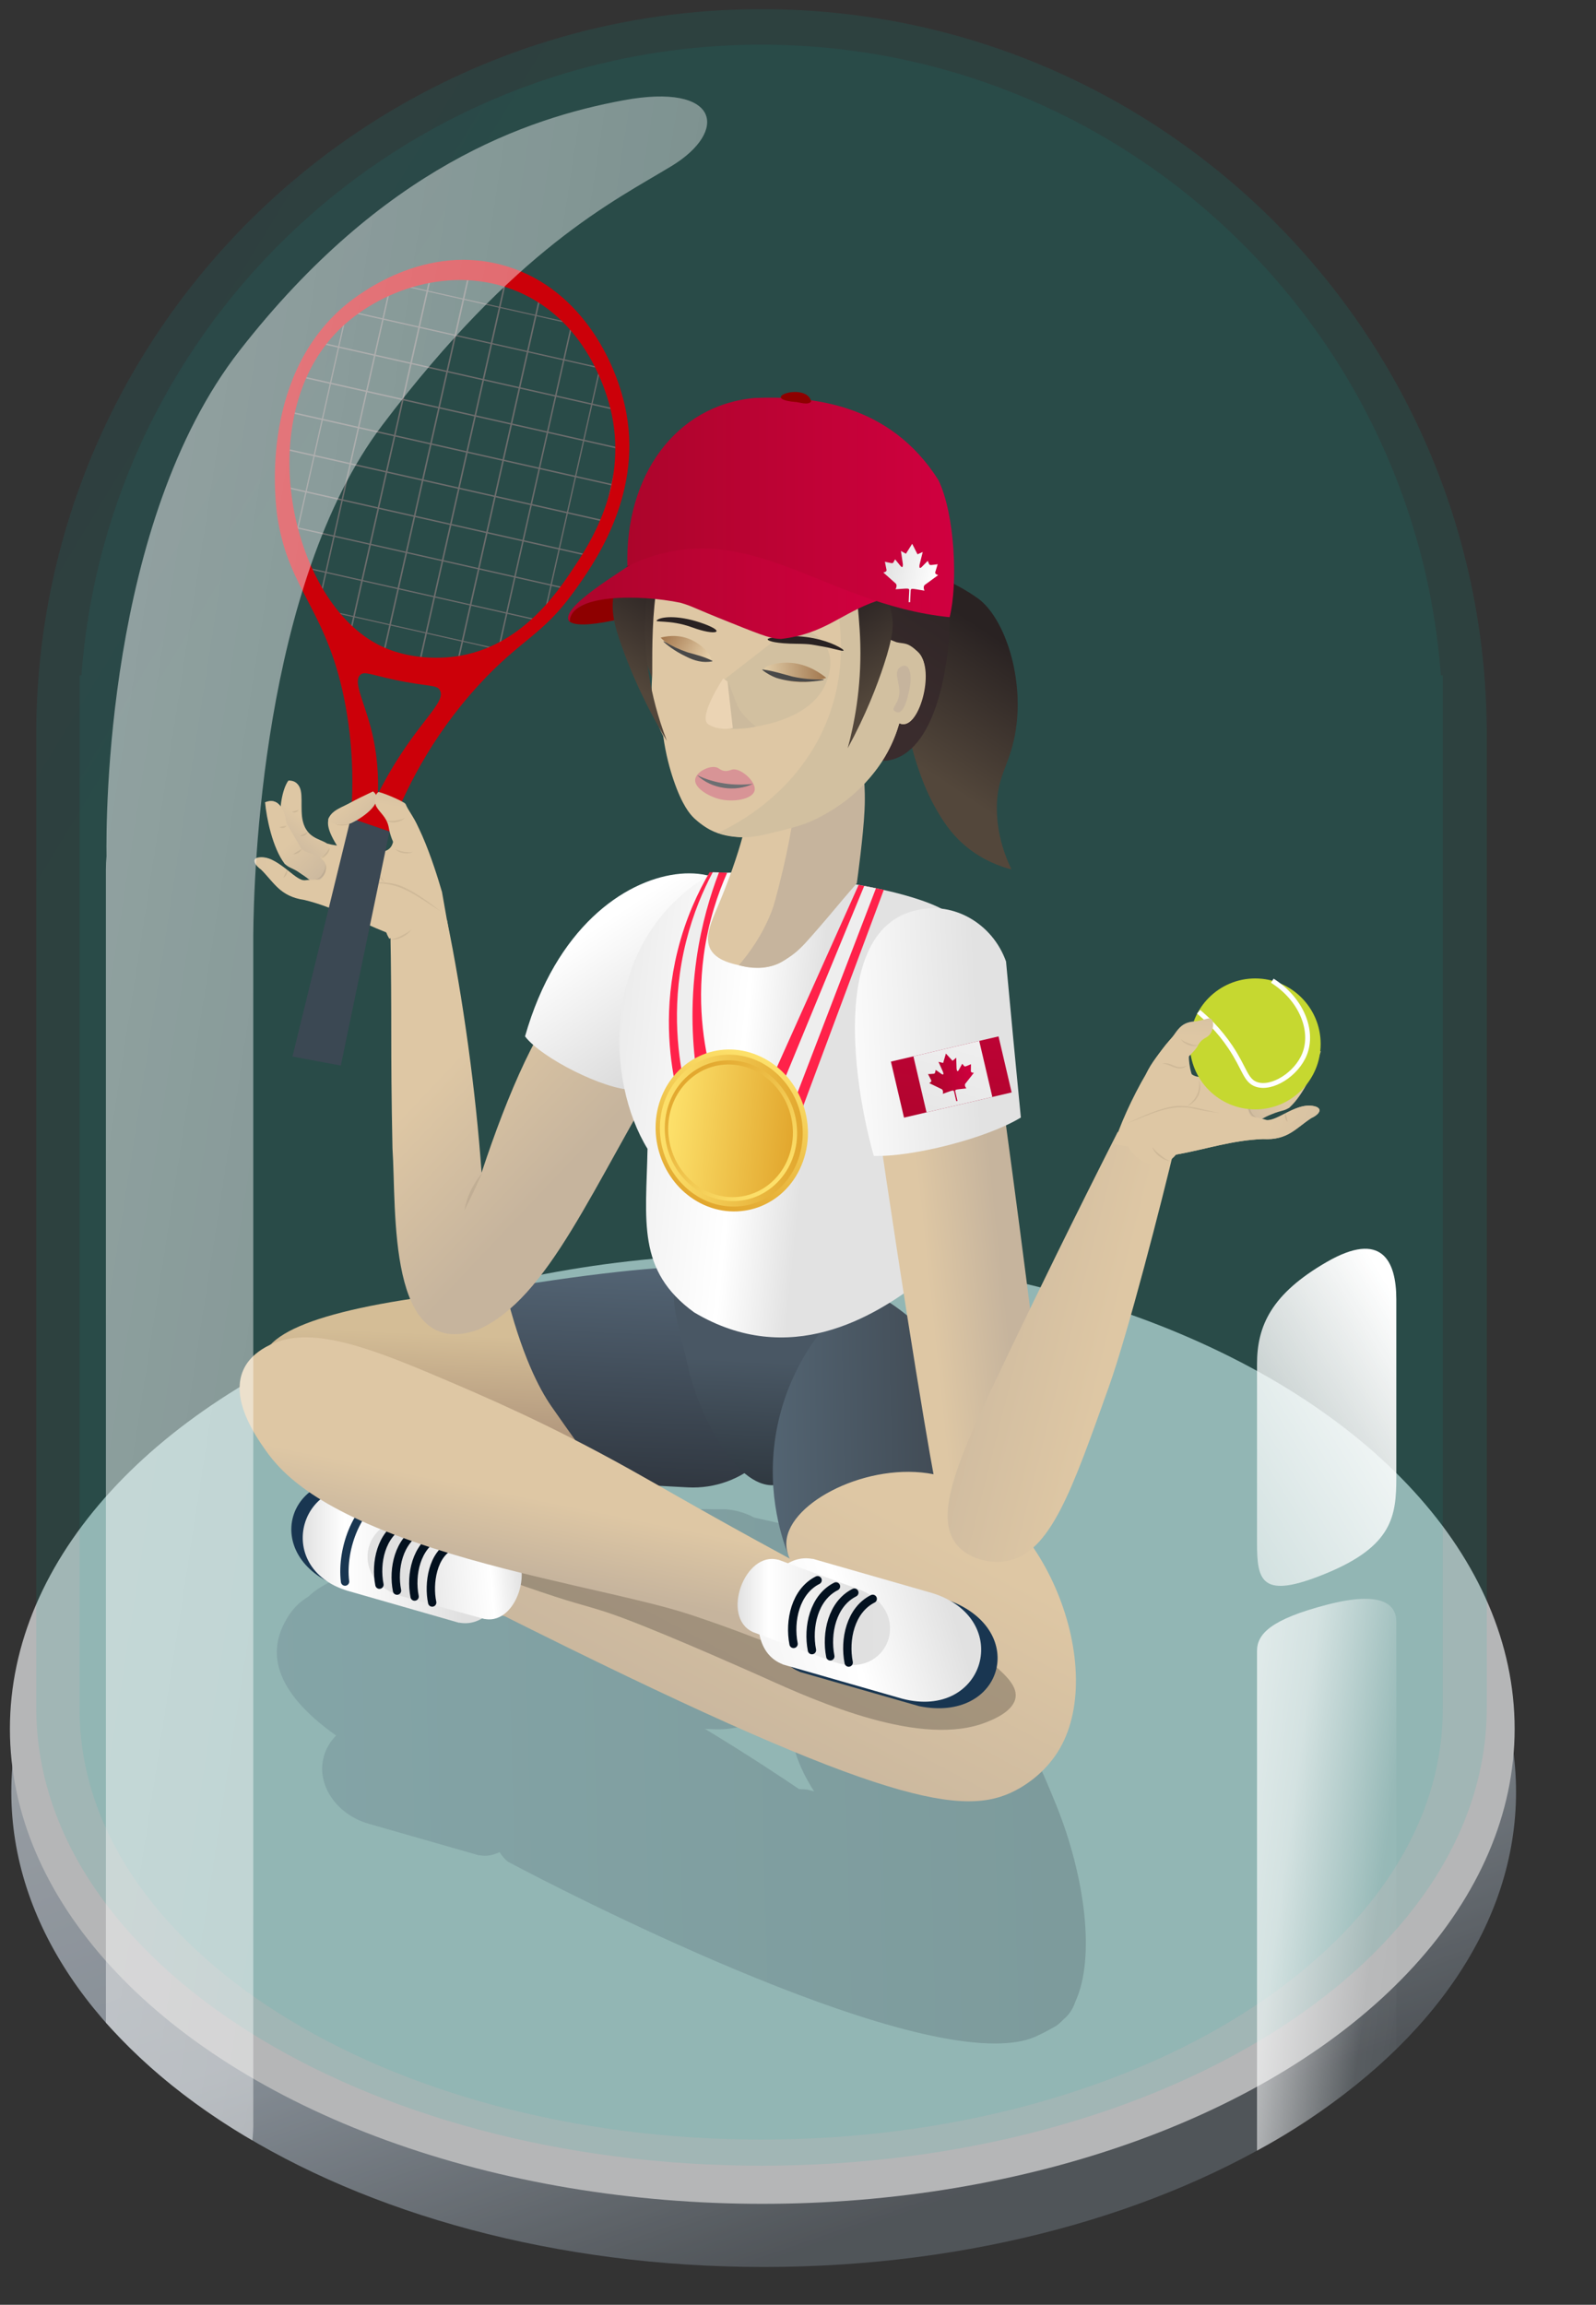 <?xml version="1.0" encoding="UTF-8"?>
<svg xmlns="http://www.w3.org/2000/svg" xmlns:xlink="http://www.w3.org/1999/xlink" id="Layer_1" data-name="Layer 1" width="575" height="830" version="1.1" viewBox="0 0 575 830">
  <rect x="0" y="0" width="575" height="830" fill="#333333" stroke="none"/>
  <defs>
    <style>
      .cls-1 {
        fill: #c6d830;
      }

      .cls-1, .cls-2, .cls-3, .cls-4, .cls-5, .cls-6, .cls-7, .cls-8, .cls-9, .cls-10, .cls-11, .cls-12, .cls-13, .cls-14, .cls-15, .cls-16, .cls-17, .cls-18, .cls-19, .cls-20, .cls-21, .cls-22, .cls-23, .cls-24, .cls-25, .cls-26, .cls-27, .cls-28, .cls-29, .cls-30, .cls-31, .cls-32, .cls-33, .cls-34, .cls-35, .cls-36, .cls-37, .cls-38, .cls-39, .cls-40, .cls-41, .cls-42, .cls-43, .cls-44, .cls-45, .cls-46, .cls-47, .cls-48, .cls-49, .cls-50, .cls-51, .cls-52, .cls-53, .cls-54, .cls-55, .cls-56, .cls-57, .cls-58, .cls-59, .cls-60, .cls-61, .cls-62, .cls-63, .cls-64, .cls-65, .cls-66, .cls-67, .cls-68, .cls-69, .cls-70, .cls-71, .cls-72, .cls-73, .cls-74, .cls-75, .cls-76, .cls-77, .cls-78, .cls-79, .cls-80, .cls-81 {
        stroke-width: 0px;
      }

      .cls-82 {
        stroke-width: .451px;
      }

      .cls-82, .cls-83, .cls-84, .cls-85, .cls-86, .cls-87, .cls-88, .cls-89, .cls-90, .cls-91, .cls-92, .cls-93, .cls-94, .cls-95, .cls-96, .cls-97, .cls-98, .cls-99, .cls-100 {
        fill: none;
      }

      .cls-82, .cls-83, .cls-84, .cls-85, .cls-86, .cls-87, .cls-89, .cls-90, .cls-91, .cls-92, .cls-93, .cls-94, .cls-95, .cls-96, .cls-97, .cls-98, .cls-99, .cls-100 {
        stroke-miterlimit: 10;
      }

      .cls-82, .cls-83, .cls-84, .cls-85, .cls-86, .cls-87, .cls-89, .cls-91, .cls-92, .cls-93, .cls-94, .cls-95, .cls-97, .cls-99, .cls-100 {
        stroke: #6d6d6d;
      }

      .cls-83 {
        stroke-width: .507px;
      }

      .cls-84 {
        stroke-width: .497px;
      }

      .cls-85 {
        stroke-width: .495px;
      }

      .cls-2 {
        fill: #d89496;
      }

      .cls-86 {
        stroke-width: .489px;
      }

      .cls-3 {
        fill: #193651;
      }

      .cls-4 {
        fill: #eee;
      }

      .cls-87 {
        stroke-width: .448px;
      }

      .cls-88 {
        stroke: #03111f;
        stroke-linejoin: round;
        stroke-width: 3.001px;
      }

      .cls-88, .cls-90 {
        stroke-linecap: round;
      }

      .cls-101 {
        opacity: .08;
      }

      .cls-5 {
        opacity: .28;
      }

      .cls-5, .cls-55, .cls-79 {
        fill: #927171;
      }

      .cls-6 {
        fill: #ccba9d;
      }

      .cls-89 {
        stroke-width: .471px;
      }

      .cls-90 {
        stroke: #193651;
        stroke-width: 3px;
      }

      .cls-7 {
        fill: url(#linear-gradient);
      }

      .cls-8 {
        fill: #1a1512;
      }

      .cls-9 {
        fill: url(#linear-gradient-38);
      }

      .cls-10 {
        fill: url(#linear-gradient-33);
      }

      .cls-11 {
        fill: url(#linear-gradient-29);
      }

      .cls-12 {
        fill: url(#linear-gradient-32);
      }

      .cls-13 {
        fill: url(#linear-gradient-30);
      }

      .cls-14 {
        fill: url(#linear-gradient-31);
      }

      .cls-15 {
        fill: url(#linear-gradient-36);
      }

      .cls-16 {
        fill: url(#linear-gradient-39);
      }

      .cls-17 {
        fill: url(#linear-gradient-34);
      }

      .cls-18 {
        fill: url(#linear-gradient-37);
      }

      .cls-19 {
        fill: url(#linear-gradient-35);
      }

      .cls-20 {
        fill: url(#linear-gradient-28);
      }

      .cls-21 {
        fill: url(#linear-gradient-25);
      }

      .cls-22 {
        fill: url(#linear-gradient-11);
      }

      .cls-23 {
        fill: url(#linear-gradient-12);
      }

      .cls-24 {
        fill: url(#linear-gradient-13);
      }

      .cls-25 {
        fill: url(#linear-gradient-10);
      }

      .cls-26 {
        fill: url(#linear-gradient-17);
      }

      .cls-27 {
        fill: url(#linear-gradient-16);
      }

      .cls-28 {
        fill: url(#linear-gradient-19);
      }

      .cls-29 {
        fill: url(#linear-gradient-15);
      }

      .cls-30 {
        fill: url(#linear-gradient-23);
      }

      .cls-31 {
        fill: url(#linear-gradient-18);
      }

      .cls-32 {
        fill: url(#linear-gradient-14);
      }

      .cls-33 {
        fill: url(#linear-gradient-22);
      }

      .cls-34 {
        fill: url(#linear-gradient-27);
      }

      .cls-35 {
        fill: url(#linear-gradient-24);
      }

      .cls-36 {
        fill: url(#linear-gradient-26);
      }

      .cls-37 {
        fill: url(#linear-gradient-45);
      }

      .cls-38 {
        fill: url(#linear-gradient-46);
      }

      .cls-39 {
        fill: url(#linear-gradient-44);
      }

      .cls-40 {
        fill: url(#linear-gradient-48);
      }

      .cls-41 {
        fill: url(#linear-gradient-49);
      }

      .cls-42 {
        fill: url(#linear-gradient-47);
      }

      .cls-43 {
        fill: url(#linear-gradient-42);
      }

      .cls-44 {
        fill: url(#linear-gradient-43);
      }

      .cls-45 {
        fill: url(#linear-gradient-40);
      }

      .cls-46 {
        fill: url(#linear-gradient-41);
      }

      .cls-47 {
        fill: url(#linear-gradient-51);
      }

      .cls-48 {
        fill: url(#linear-gradient-52);
      }

      .cls-49 {
        fill: url(#linear-gradient-50);
      }

      .cls-91 {
        stroke-width: .513px;
      }

      .cls-50 {
        fill: #c6b49d;
      }

      .cls-51 {
        fill: #ebd4b4;
      }

      .cls-52 {
        fill: #f9c234;
      }

      .cls-53 {
        fill: url(#linear-gradient-3);
        opacity: .09;
      }

      .cls-53, .cls-57, .cls-60, .cls-80 {
        isolation: isolate;
      }

      .cls-54 {
        fill: #8e0000;
      }

      .cls-55 {
        opacity: .1;
      }

      .cls-56 {
        fill: #d2c0a0;
      }

      .cls-57 {
        fill: url(#linear-gradient-53);
        opacity: .49;
      }

      .cls-58 {
        fill: #cdc4b6;
      }

      .cls-59 {
        fill: #3a4853;
        fill-opacity: 0;
      }

      .cls-60 {
        fill: url(#linear-gradient-2);
        opacity: .11;
      }

      .cls-92 {
        stroke-width: .304px;
      }

      .cls-93 {
        stroke-width: .548px;
      }

      .cls-61 {
        fill: #6d6f72;
      }

      .cls-94 {
        stroke-width: .541px;
      }

      .cls-62 {
        fill: #e5e6e8;
      }

      .cls-102 {
        opacity: .73;
      }

      .cls-95 {
        stroke-width: .375px;
      }

      .cls-63 {
        fill: #292222;
      }

      .cls-64 {
        fill: #3b4853;
      }

      .cls-96 {
        stroke: #7c7c7c;
        stroke-width: 9px;
      }

      .cls-65 {
        opacity: .23;
      }

      .cls-65, .cls-76 {
        fill: #000;
      }

      .cls-66 {
        fill: url(#linear-gradient-8);
      }

      .cls-67 {
        fill: url(#linear-gradient-9);
      }

      .cls-68 {
        fill: url(#linear-gradient-7);
      }

      .cls-69 {
        fill: url(#linear-gradient-5);
      }

      .cls-70 {
        fill: url(#linear-gradient-6);
      }

      .cls-71 {
        fill: #cc0009;
      }

      .cls-72 {
        fill: #ff224a;
      }

      .cls-97 {
        stroke-width: .381px;
      }

      .cls-73 {
        fill: #494949;
      }

      .cls-98 {
        stroke: #fff;
        stroke-width: 1.751px;
      }

      .cls-74 {
        fill: #dec7a4;
      }

      .cls-75 {
        fill: #172e67;
        opacity: .4;
      }

      .cls-76 {
        opacity: .3;
      }

      .cls-77 {
        fill: url(#linear-gradient-20);
      }

      .cls-77, .cls-78 {
        opacity: .65;
      }

      .cls-78 {
        fill: url(#linear-gradient-21);
      }

      .cls-79 {
        opacity: .16;
      }

      .cls-99 {
        stroke-width: .437px;
      }

      .cls-100 {
        stroke-width: .432px;
      }

      .cls-80 {
        fill: url(#linear-gradient-4);
        opacity: .21;
      }

      .cls-81 {
        fill: #576c78;
      }
    </style>
    <linearGradient id="linear-gradient" x1="-1196.492" y1="900.352" x2="-1196.074" y2="899.586" gradientTransform="translate(648795.042 308561.882) scale(542.113 -342.142)" gradientUnits="userSpaceOnUse">
      <stop offset="0" stop-color="#c8ced5"></stop>
      <stop offset=".606" stop-color="#a3aeb9"></stop>
      <stop offset="1" stop-color="#5b6167"></stop>
    </linearGradient>
    <linearGradient id="linear-gradient-2" x1="-1196.816" y1="900.807" x2="-1196.511" y2="900.524" gradientTransform="translate(625389.93 699544.837) scale(522.585 -776.608)" gradientUnits="userSpaceOnUse">
      <stop offset="0" stop-color="#2187a5"></stop>
      <stop offset="1" stop-color="#00b4a5"></stop>
    </linearGradient>
    <linearGradient id="linear-gradient-3" x1="-1196.668" y1="900.8" x2="-1196.363" y2="900.517" gradientTransform="translate(587690.966 679550.037) scale(491.13 -754.402)" xlink:href="#linear-gradient-2"></linearGradient>
    <linearGradient id="linear-gradient-4" x1="-2290.116" y1="-178.563" x2="-2289.116" y2="-178.581" gradientTransform="translate(667693.468 35022.614) scale(291.511 192.54)" gradientUnits="userSpaceOnUse">
      <stop offset="0" stop-color="#4f6575"></stop>
      <stop offset="1" stop-color="#2e3741"></stop>
    </linearGradient>
    <linearGradient id="linear-gradient-5" x1="-1197.494" y1="906.965" x2="-1196.494" y2="906.983" gradientTransform="translate(-172888.335 86654.998) rotate(92.98) scale(79.401 -185.637)" gradientUnits="userSpaceOnUse">
      <stop offset="0" stop-color="#536474"></stop>
      <stop offset="1" stop-color="#303740"></stop>
    </linearGradient>
    <linearGradient id="linear-gradient-6" x1="-1193.319" y1="916.255" x2="-1192.57" y2="916.083" gradientTransform="translate(-43550.713 109901.293) rotate(77.993) scale(82.039 -71.633)" gradientUnits="userSpaceOnUse">
      <stop offset="0" stop-color="#495764"></stop>
      <stop offset="1" stop-color="#252c32"></stop>
    </linearGradient>
    <linearGradient id="linear-gradient-7" x1="-1197.569" y1="906.769" x2="-1196.701" y2="906.784" gradientTransform="translate(-172888.335 86654.998) rotate(92.98) scale(79.401 -185.637)" gradientUnits="userSpaceOnUse">
      <stop offset="0" stop-color="#d4bd96"></stop>
      <stop offset=".48" stop-color="#d4bd96"></stop>
      <stop offset="1" stop-color="#b1977d"></stop>
    </linearGradient>
    <linearGradient id="linear-gradient-8" x1="-1192.877" y1="899.749" x2="-1192.475" y2="899.756" gradientTransform="translate(254067.035 165143.97) scale(212.754 -182.974)" gradientUnits="userSpaceOnUse">
      <stop offset="0" stop-color="#536472"></stop>
      <stop offset="1" stop-color="#3a4149"></stop>
    </linearGradient>
    <linearGradient id="linear-gradient-9" x1="310.659" y1="544.559" x2="225.07" y2="727.677" gradientTransform="translate(21.56 -82.449) rotate(2.852)" gradientUnits="userSpaceOnUse">
      <stop offset="0" stop-color="#dec7a4"></stop>
      <stop offset=".26" stop-color="#dec7a4"></stop>
      <stop offset=".85" stop-color="#c6b49d"></stop>
      <stop offset="1" stop-color="#c6b49d"></stop>
    </linearGradient>
    <linearGradient id="linear-gradient-10" x1="-3760.053" y1="850.133" x2="-3735.514" y2="858.798" gradientTransform="translate(-3734.257 327.377) rotate(-167.619)" gradientUnits="userSpaceOnUse">
      <stop offset="0" stop-color="#dec7a4"></stop>
      <stop offset=".18" stop-color="#dec7a4"></stop>
      <stop offset=".941" stop-color="#c6b49d"></stop>
    </linearGradient>
    <linearGradient id="linear-gradient-11" x1="-2729.928" y1="-179.931" x2="-2729.455" y2="-179.55" gradientTransform="translate(447047.241 51929.547) rotate(3.038) scale(164.479 154.52)" gradientUnits="userSpaceOnUse">
      <stop offset="0" stop-color="#dec7a4"></stop>
      <stop offset=".26" stop-color="#dec7a4"></stop>
      <stop offset=".85" stop-color="#c6b49d"></stop>
      <stop offset="1" stop-color="#c6b49d"></stop>
    </linearGradient>
    <linearGradient id="linear-gradient-12" x1="-2562.043" y1="-173.038" x2="-2562.174" y2="-172.57" gradientTransform="translate(37280.316 6055.507) rotate(-2.646) scale(14.39 43.176) skewX(-.05)" gradientUnits="userSpaceOnUse">
      <stop offset="0" stop-color="#dec7a4"></stop>
      <stop offset="1" stop-color="#c6b49d"></stop>
    </linearGradient>
    <linearGradient id="linear-gradient-13" x1="-2624.438" y1="-174.321" x2="-2623.435" y2="-172.776" gradientTransform="translate(57468.708 6136.602) rotate(-.079) scale(21.855 33.942) skewX(-.011)" gradientUnits="userSpaceOnUse">
      <stop offset=".047" stop-color="#dec7a4"></stop>
      <stop offset=".494" stop-color="#c6b49d"></stop>
    </linearGradient>
    <linearGradient id="linear-gradient-14" x1="-2703.863" y1="-165.006" x2="-2705.199" y2="-164.974" gradientTransform="translate(164873.72 -31487.025) rotate(-13.964) scale(61.968 53.852)" gradientUnits="userSpaceOnUse">
      <stop offset="0" stop-color="#dec7a4"></stop>
      <stop offset=".318" stop-color="#dec7a4"></stop>
      <stop offset=".988" stop-color="#c6b49d"></stop>
    </linearGradient>
    <linearGradient id="linear-gradient-15" x1="-2237.489" y1="-202.889" x2="-2231.858" y2="-201.091" gradientTransform="translate(42737.634 60409.954) rotate(45.808) scale(32.528 56.174) skewX(-.577)" gradientUnits="userSpaceOnUse">
      <stop offset="0" stop-color="#fff"></stop>
      <stop offset=".502" stop-color="#bdbdbd"></stop>
      <stop offset=".509" stop-color="gray"></stop>
      <stop offset=".74" stop-color="gray"></stop>
      <stop offset="1" stop-color="gray"></stop>
    </linearGradient>
    <linearGradient id="linear-gradient-16" x1="291.381" y1="322.537" x2="165.765" y2="335.338" gradientTransform="translate(0 722) scale(1 -1)" gradientUnits="userSpaceOnUse">
      <stop offset="0" stop-color="#e2e2e2"></stop>
      <stop offset=".202" stop-color="#fff"></stop>
      <stop offset=".771" stop-color="#e1e1e1"></stop>
      <stop offset="1" stop-color="#e2e2e2"></stop>
    </linearGradient>
    <linearGradient id="linear-gradient-17" x1="233.019" y1="246.533" x2="252.495" y2="217.314" gradientUnits="userSpaceOnUse">
      <stop offset="0" stop-color="#53473b"></stop>
      <stop offset="1" stop-color="#292222"></stop>
    </linearGradient>
    <linearGradient id="linear-gradient-18" x1="326.012" y1="272.618" x2="356.04" y2="227.57" xlink:href="#linear-gradient-17"></linearGradient>
    <linearGradient id="linear-gradient-19" x1="295.75" y1="240.355" x2="335.743" y2="180.358" gradientUnits="userSpaceOnUse">
      <stop offset="0" stop-color="#3a2c2d"></stop>
      <stop offset="1" stop-color="#292222"></stop>
    </linearGradient>
    <linearGradient id="linear-gradient-20" x1="247.89" y1="255.495" x2="232.232" y2="246.516" gradientTransform="translate(-3.712 9.903) rotate(3.866) scale(.978 .818) skewX(7.076)" gradientUnits="userSpaceOnUse">
      <stop offset="0" stop-color="#ead3ab"></stop>
      <stop offset="1" stop-color="#864e20"></stop>
    </linearGradient>
    <linearGradient id="linear-gradient-21" x1="267.063" y1="266.779" x2="289.975" y2="266.779" gradientTransform="translate(-4.86 15.193) rotate(4.193) scale(.98 .769) skewX(7.454)" xlink:href="#linear-gradient-20"></linearGradient>
    <linearGradient id="linear-gradient-22" x1="226.278" y1="245.583" x2="246.416" y2="215.371" xlink:href="#linear-gradient-17"></linearGradient>
    <linearGradient id="linear-gradient-23" x1="145.532" y1="249.874" x2="165.009" y2="220.655" gradientTransform="translate(462.997) rotate(-180) scale(1 -1)" xlink:href="#linear-gradient-17"></linearGradient>
    <linearGradient id="linear-gradient-24" x1="204.665" y1="212.953" x2="316.127" y2="212.953" gradientUnits="userSpaceOnUse">
      <stop offset="0" stop-color="#ac052b"></stop>
      <stop offset=".999" stop-color="#d0003f"></stop>
    </linearGradient>
    <linearGradient id="linear-gradient-25" x1="225.994" y1="182.731" x2="343.753" y2="182.731" xlink:href="#linear-gradient-24"></linearGradient>
    <linearGradient id="linear-gradient-26" x1="-2223.086" y1="-176.602" x2="-2221.557" y2="-176.533" gradientTransform="translate(69839.846 21247.693) rotate(-6.488) scale(30.014 161.391)" gradientUnits="userSpaceOnUse">
      <stop offset="0" stop-color="#dec7a4"></stop>
      <stop offset=".26" stop-color="#dec7a4"></stop>
      <stop offset=".85" stop-color="#c6b49d"></stop>
      <stop offset="1" stop-color="#c6b49d"></stop>
    </linearGradient>
    <linearGradient id="linear-gradient-27" x1="-2754.355" y1="-179.97" x2="-2753.489" y2="-180.059" gradientTransform="translate(-427290.384 -34753.703) rotate(-171.573) scale(155.489 -154.52)" xlink:href="#linear-gradient-9"></linearGradient>
    <linearGradient id="linear-gradient-28" x1="-4252.241" y1="542.216" x2="-4270.847" y2="535.679" gradientTransform="translate(-3836.058 311.745) rotate(-171.576)" gradientUnits="userSpaceOnUse">
      <stop offset="0" stop-color="#dec7a4"></stop>
      <stop offset=".18" stop-color="#dec7a4"></stop>
      <stop offset=".941" stop-color="#c6b49d"></stop>
    </linearGradient>
    <linearGradient id="linear-gradient-29" x1="-2856.281" y1="-184.038" x2="-2856.416" y2="-183.556" gradientTransform="translate(-41335.375 -1932.343) rotate(-165.889) scale(14.39 -43.176) skewX(-.05)" xlink:href="#linear-gradient-12"></linearGradient>
    <linearGradient id="linear-gradient-30" x1="-2818.843" y1="-182.558" x2="-2817.839" y2="-181.013" gradientTransform="translate(-61137.031 -5865.611) rotate(-168.457) scale(21.855 -33.942) skewX(-.011)" gradientUnits="userSpaceOnUse">
      <stop offset=".047" stop-color="#dec7a4"></stop>
      <stop offset=".493" stop-color="#c6b49d"></stop>
    </linearGradient>
    <linearGradient id="linear-gradient-31" x1="-2769.229" y1="-189.087" x2="-2770.565" y2="-189.055" gradientTransform="translate(-158920.783 -64086.857) rotate(-154.571) scale(61.968 -53.852)" gradientUnits="userSpaceOnUse">
      <stop offset="0" stop-color="#dec7a4"></stop>
      <stop offset=".318" stop-color="#dec7a4"></stop>
      <stop offset=".988" stop-color="#c6b49d"></stop>
    </linearGradient>
    <linearGradient id="linear-gradient-32" x1="-2780.082" y1="-188.793" x2="-2779.713" y2="-187.825" gradientTransform="translate(-113755.3 -42832.748) rotate(-154.571) scale(43.773 -53.111)" gradientUnits="userSpaceOnUse">
      <stop offset="0" stop-color="#dec7a4"></stop>
      <stop offset=".18" stop-color="#dec7a4"></stop>
      <stop offset=".941" stop-color="#c6b49d"></stop>
    </linearGradient>
    <linearGradient id="linear-gradient-33" x1="-2780.02" y1="-188.721" x2="-2779.835" y2="-188.234" gradientTransform="translate(-113755.3 -42832.748) rotate(-154.571) scale(43.773 -53.111)" gradientUnits="userSpaceOnUse">
      <stop offset="0" stop-color="#dec7a4"></stop>
      <stop offset=".18" stop-color="#dec7a4"></stop>
      <stop offset=".941" stop-color="#c6b49d"></stop>
    </linearGradient>
    <linearGradient id="linear-gradient-34" x1="-2240.578" y1="-169.863" x2="-2241.957" y2="-170.078" gradientTransform="translate(85429.464 -732.619) rotate(-8.593) scale(37.727 68.391) skewX(-2.174)" gradientUnits="userSpaceOnUse">
      <stop offset="0" stop-color="#e2e2e2"></stop>
      <stop offset="1" stop-color="#fff"></stop>
    </linearGradient>
    <linearGradient id="linear-gradient-35" x1="109.066" y1="559.991" x2="183.859" y2="559.991" gradientUnits="userSpaceOnUse">
      <stop offset="0" stop-color="#e1e1e1"></stop>
      <stop offset=".202" stop-color="#fff"></stop>
      <stop offset=".771" stop-color="#e0e0e0"></stop>
      <stop offset="1" stop-color="#e1e1e1"></stop>
    </linearGradient>
    <linearGradient id="linear-gradient-36" x1="1497.53" y1="244.161" x2="1552.463" y2="244.161" gradientTransform="translate(1700.483 680.029) rotate(175.162)" xlink:href="#linear-gradient-35"></linearGradient>
    <linearGradient id="linear-gradient-37" x1="204.362" y1="451.237" x2="192.889" y2="495.946" gradientTransform="translate(-17.114 90.575) rotate(-2.923)" xlink:href="#linear-gradient-26"></linearGradient>
    <linearGradient id="linear-gradient-38" x1="342.698" y1="578.09" x2="163.838" y2="631.026" xlink:href="#linear-gradient-35"></linearGradient>
    <linearGradient id="linear-gradient-39" x1="265.73" y1="580.52" x2="320.663" y2="580.52" xlink:href="#linear-gradient-35"></linearGradient>
    <linearGradient id="linear-gradient-40" x1="-2687.314" y1="-164.299" x2="-2687.134" y2="-163.825" gradientTransform="translate(116384.805 -19634.27) rotate(-13.965) scale(43.773 53.111)" gradientUnits="userSpaceOnUse">
      <stop offset="0" stop-color="#dec7a4"></stop>
      <stop offset=".18" stop-color="#dec7a4"></stop>
      <stop offset=".941" stop-color="#c6b49d"></stop>
    </linearGradient>
    <linearGradient id="linear-gradient-41" x1="-2686.933" y1="-164.014" x2="-2686.772" y2="-164.472" gradientTransform="translate(116384.805 -19634.27) rotate(-13.965) scale(43.773 53.111)" gradientUnits="userSpaceOnUse">
      <stop offset="0" stop-color="#dec7a4"></stop>
      <stop offset=".18" stop-color="#dec7a4"></stop>
      <stop offset=".941" stop-color="#c6b49d"></stop>
    </linearGradient>
    <linearGradient id="linear-gradient-42" x1="-2779.631" y1="-188.306" x2="-2779.365" y2="-189.058" gradientTransform="translate(-113755.3 -42832.748) rotate(-154.571) scale(43.773 -53.111)" xlink:href="#linear-gradient-28"></linearGradient>
    <linearGradient id="linear-gradient-43" x1="100.18" y1="465.722" x2="139.617" y2="362.098" gradientTransform="translate(217.692 -46.198) scale(1.114 1)" xlink:href="#linear-gradient-24"></linearGradient>
    <linearGradient id="linear-gradient-44" x1="145.589" y1="465.722" x2="185.026" y2="362.098" gradientTransform="translate(235.899 -46.333) scale(.681 1)" xlink:href="#linear-gradient-34"></linearGradient>
    <linearGradient id="linear-gradient-45" x1="47.864" y1="433.892" x2="64.336" y2="433.892" gradientTransform="translate(169.829 -13.916) rotate(-15.915)" xlink:href="#linear-gradient-24"></linearGradient>
    <linearGradient id="linear-gradient-46" x1="507.562" y1="125.548" x2="527.337" y2="125.548" gradientTransform="translate(-155.09 -17.405) rotate(11.211)" xlink:href="#linear-gradient-34"></linearGradient>
    <linearGradient id="linear-gradient-47" x1="2419.83" y1="-878.556" x2="2477.097" y2="-878.556" gradientTransform="translate(333.698 -2193.262) rotate(111.283)" gradientUnits="userSpaceOnUse">
      <stop offset="0" stop-color="#fde16b"></stop>
      <stop offset="1" stop-color="#e2a72e"></stop>
    </linearGradient>
    <linearGradient id="linear-gradient-48" x1="297.729" y1="387.592" x2="349.309" y2="387.592" gradientTransform="translate(-36.774 1.258) rotate(3.361)" xlink:href="#linear-gradient-47"></linearGradient>
    <linearGradient id="linear-gradient-49" x1="292.508" y1="-2454.83" x2="342.673" y2="-2454.83" gradientTransform="translate(2308.933 -986.533) rotate(-131.639)" xlink:href="#linear-gradient-47"></linearGradient>
    <linearGradient id="linear-gradient-50" x1="374.295" y1="415.477" x2="419.431" y2="415.477" gradientTransform="translate(-82.302 -51.851) rotate(6.722)" xlink:href="#linear-gradient-47"></linearGradient>
    <linearGradient id="linear-gradient-51" x1="-1175.806" y1="900.345" x2="-1173.902" y2="899.272" gradientTransform="translate(59428.108 187930.799) scale(50.19 -208.144)" gradientUnits="userSpaceOnUse">
      <stop offset="0" stop-color="#fff"></stop>
      <stop offset=".541" stop-color="#fff" stop-opacity=".6"></stop>
      <stop offset=".826" stop-color="#fff" stop-opacity=".043"></stop>
      <stop offset="1" stop-color="#fff" stop-opacity="0"></stop>
    </linearGradient>
    <linearGradient id="linear-gradient-52" x1="-1174.209" y1="899.468" x2="-1177.21" y2="895.012" gradientTransform="translate(59426.91 109646.718) scale(50.189 -121.398)" gradientUnits="userSpaceOnUse">
      <stop offset="0" stop-color="#fff"></stop>
      <stop offset=".536" stop-color="#fff" stop-opacity=".043"></stop>
      <stop offset=".541" stop-color="#fff" stop-opacity=".6"></stop>
      <stop offset="1" stop-color="#fff" stop-opacity="0"></stop>
    </linearGradient>
    <linearGradient id="linear-gradient-53" x1="-1193.491" y1="900.58" x2="-1190.632" y2="899.029" gradientTransform="translate(258563.107 671659.253) scale(216.62 -745.624)" xlink:href="#linear-gradient-51"></linearGradient>
  </defs>
  <g class="cls-102">
    <path class="cls-59" d="M298.179,469c150.912,0,273.251,80.074,273.251,178.85s-122.339,178.85-273.251,178.85S24.93,746.626,24.93,647.85s122.338-178.85,273.249-178.85Z"></path>
    <path class="cls-7" d="M274.093,474.242c149.7,0,272.1,76.591,272.1,171.071s-121.354,171.071-271.055,171.071S4.08,739.793,4.08,645.313s120.311-171.071,270.013-171.071Z"></path>
    <ellipse class="cls-62" cx="274.628" cy="622.571" rx="271.058" ry="171.071"></ellipse>
  </g>
  <path class="cls-60" d="M13.059,615v-.2h0v-352.467h.01C14.288,119.071,130.801,3.3,274.352,3.3s260.063,115.771,261.282,259.033h.01v352.467h0v.2c0,91.076-116.985,164.908-261.293,164.908S13.059,706.071,13.059,615Z"></path>
  <path class="cls-53" d="M28.659,615.518V243.2h.684C38.791,116.206,144.819,16.099,274.224,16.099s235.435,100.107,244.881,227.1h.684v372.32c0,85.594-109.943,154.982-245.565,154.982S28.659,701.112,28.659,615.518Z"></path>
  <path class="cls-80" d="M183.1,670.5c-1.3-1-2.3-2.2-3.1-3.5-1.7.8-3.5,1.3-5.4,1.3-.6,0-1.2-.1-1.9-.2v.1l-1-.3-39.1-11.2c-11.6-3.4-18.8-14.3-15.9-24.3.8-2.8,2.3-5.3,4.4-7.4-22.9-16.2-24.6-30.3-18-41.7,1.9-3.5,4.7-6.4,8.1-8.4,17.2-17.8,127.1-32.4,145.4-31.4h4.4c3.7.2,7.4,1.2,10.7,3l24.2,5.4c6.6-1.3,13.5.2,19,4.2.3-.4.5-.9.8-1.3,7.2-12.5,42.1,44.1,48.5,62.8,0,0,3.9,1.7,16.4,32.6,10.2,25.3,14.2,54.7,6.8,70.7-.8,2.4-2.1,4.5-4,6.1-.9.9-1.8,1.8-2.8,2.5-.6.4-1.2.7-1.8,1-1.9,1.1-3.9,2.1-5.9,3-3.9,1.7-8.8,2.4-14.5,2.4-53,.1-175.3-65.4-175.3-65.4ZM291.7,644.7l1.6.4c-4.5-7-8-15-8.5-23.4-2.9-.7-5.5-2.1-7.7-4.1-6.1,3.7-13.2,5.5-20.4,5.1l-2.7-.1c16.2,9.8,28.9,18.3,33.9,21.7.9,0,1.8,0,2.7.2v-.1l1.1.3Z"></path>
  <path class="cls-69" d="M285.485,501.653c-1.03,19.794-17.912,35.005-37.706,33.975-.645-.12-116.049-5.973-116.692-6.079-19.964-.726-32.844-20.355-30.932-37.923,3.467-19.547,128.176-36.314,147.6-35.275,22.337-2.119,38.74,23.91,37.729,45.303Z"></path>
  <path class="cls-70" d="M320.488,491.356c5.314,32.488-15.94,38.173-40.028,43.276-14.617,3.11-29.011-25.451-32.8-43.268-3.789-17.817-10.424-31.411,4.193-34.519l35.307,7.878c14.618-3.105,29.539,8.818,33.328,26.634Z"></path>
  <path class="cls-68" d="M198.476,506.18c1.281,1.876,7.126,10.198,13.816,19.473,2.596,3.599,4.735,6.532,6.117,8.422-8.982.031-18.681-.391-28.977-1.492-26.231-2.805-48.573-9.183-66.274-15.902-20.047-10.288-29.583-19.22-28.606-26.795,1.582-12.258,30.689-20.965,87.32-26.12,6.002,24.53,12.575,36.516,16.603,42.414Z"></path>
  <path class="cls-66" d="M283.951,559.847c-2.717-7.086-8.399-24.765-3.8-46.71,5.359-25.57,21.279-40.72,26.751-45.5.313-.467.812-1.071,1.577-1.523,7.396-4.364,25.519,13.898,28.825,17.23,7.533,7.591,22.592,26.117,26.608,64.255"></path>
  <path class="cls-76" d="M108.932,524.995s1.575-10.527,15.031-6.641c60.446,17.678,133.395,37.343,186.748,49.671,28.134,10.237,50.616,20.151,44.267,36.405-8.56,47.333-232.684-59.91-223.896-57.431-28.141-10.24-22.15-22.004-22.15-22.004Z"></path>
  <path class="cls-67" d="M254.386,580.134c-2.356-1.335-28.983-16.547-51.707-16.495h0c-.03,0-22.227.127-37.086-5.443-4.466-1.674-8.847-3.757-8.847-3.758-3.443-1.637-5.569-2.648-8.188-4.326-5.327-3.413-5.925-5.25-10.106-7.45-3.226-1.698-6.192-2.353-8.038-2.643l.002-.003c-1.066-.828-2.442-1.653-4.147-2.2-1.083-.347-3.552-1.104-6.425-.324-1.107.301-2.592.727-3.604,2.131-.112.155-.451.625-.689,1.295h.002c-.153-.022-2.128-.281-3.256,1.097-.651.795-.685,1.726-.672,2.104.013.38.092.736.235,1.083l.028-.011c-.216.074-1.615.578-1.953,1.814-.269.983.289,1.858.823,2.694.137.215.281.418.433.611l.002-.002c.289,1.727.917,2.83,1.474,3.516.351.951.998,2.272,2.252,3.351,1.683,1.448,3.556,1.681,5.215,2.004,2.944.573,5.719,1.817,8.541,2.832,9.208,3.312,21.412,9.652,21.412,9.652,9.975,5.183,14.737,5.556,31.805,10.391,5.136,2.577,13.002,6.504,22.611,11.222,119.419,58.628,145.035,61.056,162.986,50.597,2.702-1.574,9.641-6.01,14.4-14.317,17.412-30.392-6.743-90.989-45.531-98.653-23.276-4.599-51.957,9.837-53.04,24.19-1.382,18.318,42.47,32.731,40.085,38.491-2.066,4.989-38.882,3.628-69.016-13.452Z"></path>
  <path class="cls-55" d="M130.46,539.728c1.033.322,1.843,1.102,2.197,2.125-.949-.533-1.63-1.197-2.197-2.125h0Z"></path>
  <path class="cls-5" d="M127.23,550.215c-1.559-2.417-4.275-3.658-7.051-3.947-.687-.087-1.41-.067-2.154-.276-1.459-.454-2.515-1.802-2.753-3.272-.094-.732.021-1.476.322-2.122-.632,2.034.584,4.317,2.574,4.888.632.167,1.35.152,2.071.23,2.853.298,5.779,1.786,6.992,4.5h0Z"></path>
  <path class="cls-5" d="M121.156,552.561c-1.853-.85-3.582-1.95-5.201-3.184-1.53-1.281-3.373-2.545-4.062-4.504,1.06,1.73,2.868,2.794,4.401,4.064,1.387,1.077,3.429,2.567,4.862,3.624h0Z"></path>
  <path class="cls-5" d="M120.604,555.337c-3.348-1.241-7.339-2.183-9.393-5.358,2.61,2.616,6.333,3.398,9.393,5.358h0Z"></path>
  <path class="cls-5" d="M120.273,557.323c-1.4-.332-2.768-.788-4.093-1.343-1.295-.596-2.756-1.186-3.501-2.483.897.882,2.583,1.467,3.722,1.974,1.316.571,2.63,1.115,3.872,1.852h0Z"></path>
  <path class="cls-58" d="M116.598,544.329c.405-.88.915-1.459,1.252-1.789,1.156-1.131,2.467-1.469,3.065-1.616.699-.172,1.301-.209,1.724-.21.262.216.524.432.787.648-.25.454-.624,1.104-1.115,1.869-.503.783-.651.986-.788,1.141-.569.642-1.217,1.015-1.718,1.237-.443.001-1.225-.058-2.069-.477-.507-.252-.882-.556-1.137-.802Z"></path>
  <path class="cls-58" d="M112.224,544.034c.107-.253.345-.718.84-1.083.2-.148.934-.69,1.427-.403.374.218.393.786.402,1.054.006.174.012,1.066-.595,1.404-.222.124-.438.124-.534.124-.886-.007-1.47-.976-1.54-1.096Z"></path>
  <path class="cls-58" d="M110.568,547.911c.494-.881,1.151-1.324,1.515-1.175.254.104.393.508.446.662.055.16.152.444.066.772-.098.374-.433.801-.892.839-.515.043-1.065-.416-1.135-1.097Z"></path>
  <path id="Path_6972" data-name="Path 6972" class="cls-65" d="M182.399,538.873c22.431,5.573,41.803,10.372,41.803,10.372,28.042,9.508,56.085,19.017,84.127,28.525,15.192,6.051,26.374,9.825,35.228,12.346,2.123.605,7.54,3.057,13.16,8.192,4.283,3.913,9.755,8.178,9.183,12.839-.624,5.095-7.977,8.033-10.46,9.024-23.312,9.314-60.369-7.055-80.702-16.26,0,0-32.951-14.751-50.291-21.223-10.192-3.804-13.294-4.083-24.594-7.758-13.152-4.277-31.782-10.915-54.111-20.908,12.219-5.05,24.437-10.1,36.656-15.151Z"></path>
  <path class="cls-79" d="M354.083,607.116c-.059.042-1.071-1.197-1.994-2.502-1.403-1.984-1.343-2.34-2.223-3.139-.962-.873-1.985-1.312-2.673-1.607-1.589-.681-2.67-.731-2.654-.853.019-.144,1.546-.297,3.065.332.889.368,1.458.873,1.943,1.311.834.754,1.237,1.373,2.466,3.245,1.815,2.764,2.104,3.188,2.07,3.212Z"></path>
  <path class="cls-79" d="M355.012,589.306c.054-.1-.821-.674-1.03-.811-.199-.131-.81-.52-1.869-.945-.976-.392-2.451-.862-2.5-.74-.096.239,5.27,2.734,5.399,2.496Z"></path>
  <path class="cls-79" d="M326.043,579.454c.015-.123-1.993-.148-4.792-1.201-.853-.321-1.793-.742-3.672-1.585-1.756-.787-2.071-.967-2.099-.919-.082.138,2.219,2.165,5.434,3.167,2.693.839,5.112.673,5.128.538Z"></path>
  <path class="cls-79" d="M303.799,571.982c.009-.035-.112-.055-1.598-.685-.515-.218-1.06-.374-1.582-.577,0,0-.63-.245-.764-.147-.002.001-.004.003-.006.006-.052.085.624.477.788.572,1.11.644,3.127.973,3.163.831Z"></path>
  <path class="cls-75" d="M242.03,470.724"></path>
  <path class="cls-81" d="M242.512,464.555"></path>
  <path class="cls-25" d="M159.2,321.1c-2.7-9.3-10.2-32.9-17.6-33.8-4.6-1.6-4.5-3.2-6-1.1-.3-.5-.7-.9-1.1-1.1-11.4,7-21.8,5.5-13.1,19.4-22-3.1-6.2-22.4-17.3-23.3-.7,3.5-1.4,7.1-2.1,10.6-1.6-2.8-3.4-4.1-6.4-2.8,2.3,7.4,4.7,14.7,7,22.1,3.9,1.5,5.9,4.3,10.2,5.9-6.4,1.1-5.9-2.2-13.9-6.7-3.1-2.6-11-1.8-4.8,2.9,4.7,4.6,6.7,9.6,15.6,10.9,10.7,2.6,19.4,7.7,29.5,11.7.2.7.6,1.5,1.1,2.3M140.2,337.9c7.2-.5,14.4-1,21.7-1.6-.9-5.1-1.8-10.2-2.7-15.3M133,292.1c.7-.8,1.7-1.8,2.3-2.8.3,2.9,2.6,2.8,3.8,5.9.2,1.3,1.7,3.8,2.6,4.8,1.4,11.4-13.4,6.8-14.6-3.7,2.9-1.4,4.8-3.1,5.9-4.2Z"></path>
  <path id="Union_51" data-name="Union 51" class="cls-22" d="M141.4,413.6c-.8-38.5-.1-44.2-.8-81.4,6.8-.3,13.6-.7,20.4-1,5.8,28,10.5,62.5,12.5,91.1,19.1-57.7,45.7-106,68.6-42.5-29,47.8-44.2,87.7-70,99.1-32.8,11.5-29.2-43.1-30.7-65.3Z"></path>
  <path id="Path_6364" data-name="Path 6364" class="cls-23" d="M101.3,294.7c-.8-2.8.3-10.5,2.6-13.6,8-.3,2.3,14.2,6.4,17.7,2.8,4.2,8,3.7,8.3,6.3.1,3.7-5.6,4.9-7.6,3.5-5.6-1.8-8.9-8.6-9.7-13.9Z"></path>
  <path id="Path_6365" data-name="Path 6365" class="cls-24" d="M102.5,311c-4.3-5.7-6.5-16.4-7-22.1,4.5-1.8,7,2.1,7.7,7.5,1.8,3.2,3.7,6.3,5.5,9.4,2.9,2.1,5.4,1.4,7.8,4.1,2.2,2.3.2,7.7-3.4,7.5-1.5,0-1.9-1-4.9-3-3.1-2-4.1-1.8-5.7-3.4Z"></path>
  <path id="Path_6363" data-name="Path 6363" class="cls-32" d="M139.1,335.6c-10.1-3.9-18.8-9.1-29.5-11.7-8.9-1.3-10.9-6.3-15.6-10.9-1.5-1-3.8-3.6-1-4.2,6.7-1.2,13.2,8.5,16.8,8.2,7-.9,18.2,1.4,25.9.9,45,3.2,12.8,35.3,3.4,17.7Z"></path>
  <g class="cls-101">
    <path class="cls-8" d="M102.1,316.1c.4-1,.8-1.9,1.4-2.9.2,1.1-.4,2.4-1.4,2.9h0Z"></path>
  </g>
  <g class="cls-101">
    <path class="cls-8" d="M113.6,316.7c1.3-.3,2.1-1.2,2.7-2.2.6-1,1.1-2.2.9-3.5,1.2,2.3-.9,6-3.6,5.7h0Z"></path>
  </g>
  <g class="cls-101">
    <path class="cls-8" d="M115.5,309c.8-.3,1.3-1.1,1.9-1.7.5-.7,1.1-1.3,1.3-2.1.4,1.3-1.7,4-3.2,3.8h0Z"></path>
  </g>
  <g class="cls-101">
    <path class="cls-8" d="M108.7,305.8c-.5,1.1-1.9,1.9-3.1,1.8,1-.7,2-1.2,3.1-1.8h0Z"></path>
  </g>
  <g class="cls-101">
    <path class="cls-8" d="M108.1,300.9c.5,0,1-.4,1.5-.6.5-.3.9-.4,1.2-.9.2,1.1-1.9,2.1-2.7,1.5h0Z"></path>
  </g>
  <g class="cls-101">
    <path class="cls-8" d="M100.7,297.9c.8-.3,1.6-.4,2.5-.5-.4.8-1.7,1-2.5.5h0Z"></path>
  </g>
  <g class="cls-101">
    <path class="cls-8" d="M105.2,292.3c.6-.1,1.2-.4,1.8-.5.2,0,.4-.1.6-.2-.1.3-.2.4-.4.6-.5.4-1.4.6-2,.1h0Z"></path>
  </g>
  <g class="cls-101">
    <path class="cls-8" d="M140.6,338.3c1.4-.1,2.8-.7,4-1.3,1.3-.7,2.6-1.3,3.6-2.3-1.3,2.2-5.1,4.1-7.6,3.6h0Z"></path>
  </g>
  <g class="cls-101">
    <path class="cls-8" d="M136.3,307.6c-1.2,4-.4,6.9,2.2,10.1-3.2-2.4-4.2-6.5-2.2-10.1h0Z"></path>
  </g>
  <g class="cls-101">
    <path class="cls-8" d="M126.7,317.8c5.8.3,11.8-.9,17.4,1.1,5.4,2.2,10.1,5.8,14.7,9.3-7.3-4.5-14.3-10.6-23.4-10-2.9-.1-5.8-.2-8.7-.4h0Z"></path>
  </g>
  <g class="cls-101">
    <path class="cls-8" d="M142.4,305.7c.9.6,2.1.8,3.1,1,1.1.2,2.2.4,3.3,0-1.6,1.2-5.3.6-6.4-1h0Z"></path>
  </g>
  <path class="cls-29" d="M189.155,373.221c22.429-78.619,98.066-66.287,72.306-32.267-11.234,17.137-22.38,34.389-33.615,51.526-10.077-.065-32.72-11.396-38.691-19.259Z"></path>
  <path class="cls-27" d="M250.087,472.613c-20.8-15.1-17.3-33-16.8-58.9-14.9-24.2-17.5-73.6,20.9-97.8,1.3-5.2,84.9,2,91.8,17.1,3.8,2.9,4.5,52,.1,55-3,6.2-7.2,10.1-10,12.2-1.5,20.4-3,40.9-4.6,61.3-16.6,12.7-47.1,31.5-81.4,11.1Z"></path>
  <path class="cls-54" d="M224.564,222.603c-40.695,10.066-12.879-17.106,29.422-8.644-18.991,5.242-26.598,7.585-29.422,8.644Z"></path>
  <path class="cls-26" d="M229.758,215.613c-1.67,5.413-.962,10.568,2.269,20.423,2.47,7.535,6.477,18.004,13.048,30.068-2.283-8.431-4.939-21.433-4.538-37.443.357-14.269,2.978-24.377,0-25.529-2.629-1.017-8.58,5.351-10.779,12.481Z"></path>
  <path class="cls-31" d="M304.521,206.864c1.705-4.324,16.849-6.128,28.178-1.777.213.082.406.163.792.322,0,0,11.146,4.59,18.76,10.028,9.702,6.93,17.171,29.115,13.415,49.177-2.183,11.663-6.757,15.114-6.523,27.192.176,9.044,2.921,16.417,5.268,21.303-3.863-1.003-9.956-3.127-15.937-7.927-4.426-3.552-7.627-7.635-10.779-13.048-3.57-6.13-8.219-15.927-11.933-35.158-4.297-22.257-.845-27.694-7.803-35.896-6.613-7.795-14.812-10.734-13.439-14.216Z"></path>
  <path class="cls-28" d="M301.311,267.625c2.186,1.728,11.301,8.367,20.263,5.873,16.072-4.473,20.616-35.249,20.557-51.24-.141-37.948-26.484-65.325-37.046-75.175-3.698,10.161-34.29,96.417-3.773,120.541Z"></path>
  <path class="cls-74" d="M250.705,184.849c6.898-4.095,14.291-2.97,27.263-1.142,11.52,1.624,21.816,3.075,29.608,11.131,12.723,13.154,10.071,34.922,9.217,40.221v.002s7.709-6.212,14.089,0,0,28.875-6.89,25.397c-.784,2.77-2.11,6.566-4.419,10.72-2.407,4.332-4.835,7.168-6.929,9.588l-.002.002s0,0,0,.001c0,0-5.998,6.89-14.886,11.696-4.692,2.537-27.284,14.2-42.019,6.311-3.273-1.752-5.827-4.289-5.827-4.29-1.231-1.223-4.127-4.365-7.284-13.707-1.305-3.863-2.791-9.187-3.685-15.728-.949-1.828-2.379-4.932-3.314-8.98-1.439-6.233-.636-11.251-.641-13.638-.042-19.468-.103-48.192,15.721-57.586Z"></path>
  <path class="cls-74" d="M255.642,179.266c4.527.349,9.349,1.275,13.977,3.255,4.263,1.824,5.116,3.155,10.535,5.913,5.398,2.747,7.702,3.031,13.034,5.211,8.359,3.418,14.247,7.445,16.065,8.836,0,0,9.063,6.932,4.488,47.405,0,0-6.335-6.753-1.609,0,4.726,6.753-24.397,88.064-24.397,88.064-.323,1.568-1.381,5.278-5.258,7.908-5.981,4.058-13.858,2.281-16.283,1.733-2.551-.576-6.999-1.579-9.439-4.576-3.591-4.41-.713-10.531,1.87-16.635,7.974-18.845,12.338-35.625,10.007-36.371-1.39-.445-4.358,4.83-7.531,4.296-2.251-.378-4.394-3.409-5.459-12.629-.089-.77-.174-1.552-.286-2.653-4.66-45.883-.149-92.087-.149-92.087.072-1.328.223-4.1.435-7.671Z"></path>
  <path class="cls-50" d="M310.848,276.422c.3,2.254.637,5.489.715,9.4.055,2.777-.04,4.862-.098,6.055-.435,9.088-2.483,24.111-2.768,26.184-3.531,4.056-6.356,7.4-8.29,9.713-.657.785-3.877,4.64-8.125,9.455-3.022,3.426-4.959,5.517-8.237,7.658-1.674,1.093-3.22,2.103-5.508,2.826-5.139,1.625-10.035.546-12.344-.12,3.636-4.225,8.514-10.824,11.902-19.659.575-1.5,1.498-4.477,3.769-13.914,2.03-8.434,3.455-16.26,4.461-23.345,3.082-1.294,6.363-2.825,9.741-4.637,6.019-3.228,10.901-6.571,14.781-9.615Z"></path>
  <path class="cls-2" d="M271.847,284.758c-.774,3.083-7.857,4.375-13.154,2.879-3.601-1.017-8.647-3.965-8.228-6.982.398-2.868,5.668-5.353,8.12-4.136.619.307,1.152.9,2.292,1.087,1.313.215,2.249-.301,2.859-.46,3.047-.795,8.91,4.436,8.113,7.613Z"></path>
  <path class="cls-61" d="M251.18,279.175c6.297,2.978,13.177,3.883,20.07,3.119-6.413,3.02-14.935,1.832-20.07-3.119h0Z"></path>
  <path class="cls-56" d="M289.368,185.601c9.479,1.942,13.982,5.817,16.34,9.084,7.101,9.836,3.596,26.388,9.02,32.189,1.976,2.113,8.241,4.391,8.241,4.391,2.901.712,3.917-.209,7.91,3.68,5.187,5.052,1.302,24.936-4.995,25.784-.779.105-1.456-.096-1.892-.272-1.003,3.48-2.835,8.531-6.309,13.881-1.376,2.119-5.28,7.887-12.257,13.418-1.66,1.316-3.258,2.442-4.748,3.405-3.643,2.355-6.654,3.768-7.577,4.189-3.99,1.822-7.071,2.612-11.955,3.838-6.83,1.715-10.337,2.566-14.826,2.255-3.236-.224-5.853-.926-7.587-1.5,7.5-3.564,25.51-13.405,36.287-34.011,20.091-38.415-4.028-77.779-5.652-80.333Z"></path>
  <path class="cls-63" d="M236.895,223.176c-1.936,1.281,4.261-.281,12.571,2.78,8.311,3.061,12.475,1.765,4.163-1.297-8.312-3.062-14.794-2.763-16.734-1.483Z"></path>
  <path class="cls-77" d="M256,237.726c-.653.882-3.74-.02-5.43-.514-2.67-.78-7.501-2.651-12.553-7.58,1.31-.358,6.032-1.485,10.949.74,4.398,1.99,7.9,6.184,7.034,7.354Z"></path>
  <path class="cls-73" d="M239.207,230.985c2.726,1.622,5.577,2.958,8.524,3.939,3.078.852,5.97,1.563,8.887,3.041.087.04.071.182-.026.198-3.298.665-6.56-.234-9.455-1.754-2.912-1.38-5.655-3.12-8.048-5.264-.086-.075.015-.225.118-.161h0Z"></path>
  <path class="cls-50" d="M324.61,240.063c3.105-1.67,3.988,2.87,3.19,7.315-.798,4.446-2.297,10.106-4.891,9.02-2.594-1.086.638-2.343,1.063-6.425.425-4.081-2.467-8.241.638-9.911Z"></path>
  <path id="Path_6623" data-name="Path 6623" class="cls-56" d="M285.169,225.889c.811.046,8.997.634,12.517,6.99,2.837,5.122.836,10.603.164,12.441-4.65,12.731-21.64,15.657-25.511,16.324-5.406.931-11.32,1.95-14.024-1.444-2.63-3.301-1.466-9.827,3.15-15.896,7.901-6.138,15.802-12.277,23.703-18.415Z"></path>
  <path class="cls-78" d="M297.68,244.109c-2.612.943-7.71,2.331-14.041,1.055-3.059-.616-8.279-2.232-8.448-3.811-.176-1.643,5.136-3.04,9.917-2.64,6.281.525,10.991,4.098,12.572,5.396Z"></path>
  <path class="cls-73" d="M274.774,241.09c3.79.512,7.175,1.621,10.809,2.576,3.619.805,7.335,1.123,11.055,1.036.114-.006.143.18.021.199-5.572.958-11.535.894-16.966-.781-1.79-.691-3.514-1.575-5.001-2.847-.076-.063-.019-.2.082-.182h0Z"></path>
  <path class="cls-6" d="M262.695,246.297s1.497,4.174,2.994,7.809c1.497,3.636,6.651,7.539,6.651,7.539-.875.213-1.765.378-2.666.495-.93.121-1.631.158-2.723.205-3.15.134-4.733.196-5.089-.019-1.16-.699-.656-2.499-.246-4.82,1.185-6.709.549-11.915.883-11.91.052,0,.121.126.196.701Z"></path>
  <path class="cls-51" d="M260.56,244.305l1.534,1.13,1.92,16.776s-4.776,1.126-8.792-1.34c-4.015-2.466,5.337-16.566,5.337-16.566Z"></path>
  <path class="cls-63" d="M302.269,233.005c.34.19,1.941,1.083,1.597,1.318-.433.296-3.422-.819-8.065-1.6-3.101-.522-3.41-.838-9.051-.889-6.577-.06-10.163-.884-10.179-1.618-.012-.541,4.297-1.126,8.304-1.147,8.003-.04,14.229,2.171,17.395,3.937Z"></path>
  <path class="cls-52" d="M354.39,214.663"></path>
  <path class="cls-33" d="M221.663,212.114c-2.023,6.559-.532,12.539,2.269,20.423,3.083,8.676,8.088,20.626,16.336,34.298-6.629-17.383-7.945-31.605-7.826-41.673.163-13.775,3.067-24.343,0-25.529-2.629-1.017-8.58,5.351-10.779,12.481Z"></path>
  <path class="cls-30" d="M320.725,218.954c1.67,5.413.962,10.568-2.269,20.423-2.47,7.535-6.477,18.004-13.048,30.068,2.283-8.431,4.939-21.433,4.538-37.443-.357-14.269-2.978-24.377,0-25.529,2.629-1.017,8.58,5.351,10.779,12.481Z"></path>
  <path class="cls-35" d="M227.22,203.117c-.818,1.357-26.801,16.005-21.952,20.787.1-10.049,25.092-9.914,39.904-6.835,4.715,1.387,3.516,1.385,18.183,7.225,12.392,4.996,14.764,5.739,18.03,5.807,15.883-1.855,21.5-9.263,34.744-13.773-24.776-11.278-66.646-31.408-88.908-13.21Z"></path>
  <path class="cls-21" d="M226.025,203.9c42.389-20.246,69.583,13.707,116.105,18.358,3.015-12.033,1.914-37.081-4.034-49.361-17.688-27.911-46.062-30.361-66.219-29.577-28.706,2.623-46.745,28.253-45.851,60.58Z"></path>
  <path class="cls-54" d="M292.268,144.554c-1.184,1.566-4.281.202-6.056.175-13.174-1.248,4.228-7.269,6.056-.175Z"></path>
  <path class="cls-36" d="M315.3,397.6c14.8-4.1,29.6-8.2,44.4-12.3,6.9,49.7,13.5,101.2,19.4,151-14.6,20.5-23.5,23.2-28.9,22.1-.856-.55-2.062-1.396-3.365-2.582-6.213-5.653-8.056-13.05-8.806-16.233-2.205-9.354-11.525-65.142-22.729-141.985Z"></path>
  <path id="Union_51-2" data-name="Union 51" class="cls-34" d="M399.5,499.4c6.8-19,19.1-66.8,23.8-86.7l-20.6-5.1c-15.961,31.463-29.624,59.429-40.875,82.95-16.46,34.412-25.861,55.346-17.025,65.85,4.164,4.95,11.688,6.763,17.659,5.796,16.034-2.596,23.856-25.954,37.042-62.796Z"></path>
  <path class="cls-20" d="M423.7,415.8c10.7-1.9,20.2-5.2,31.3-5.6,9,.5,11.9-4,17.5-7.6,1.7-.7,4.4-2.8,1.8-4-8.3-2.6-15,7.7-20.9,4,4.5-.7,7.1-3.1,11.1-3.7,3.8-6.7,7.5-13.5,11.3-20.2-2.7-1.8-4.7-.9-6.9,1.5,0-3.6.1-7.2.1-10.8-11.1-1.4.6,20.7-21.6,19.4,11.2-11.9.7-12.5-9-21.6-.4.2-1,.4-1.3.9-1.1-2.4-1.3-.8-6.1-.2-11.1,1.3-26.3,32.5-29.6,44.1-.2,0,7.3,1.3,22.3,3.8ZM443.4,379.6c-3.2,10-18.7,11.7-15,.7,1-.8,3-2.9,3.5-4.2,1.8-2.8,4-2.2,4.9-5,1.6,3.7,2.5,5.4,6.6,8.5Z"></path>
  <path id="Path_6364-2" data-name="Path 6364" class="cls-11" d="M468.9,383.2c1.3-2.6,1.7-10.3.1-13.8-7.7-1.9-5.1,13.4-9.8,16.1-3.6,3.5-8.6,2-9.4,4.5-.9,3.6,4.5,5.9,6.7,5,5.9-.8,10.6-6.8,12.4-11.8Z"></path>
  <path id="Path_6365-2" data-name="Path 6365" class="cls-13" d="M464.5,398.9c5.3-4.7,9.6-14.8,11.3-20.2-6.1-4.8-10.8,10.2-16.3,14-3.3,1.5-5.6.3-8.4,2.4-2.7,1.8-1.7,7.5,1.8,8.1,1.5.3,2-.7,5.4-2,3.4-1.4,4.2-1,6.2-2.3Z"></path>
  <path id="Path_6363-2" data-name="Path 6363" class="cls-14" d="M423.7,415.8c10.7-1.9,20.2-5.2,31.3-5.6,9,.5,11.9-4,17.5-7.6,1.7-.7,4.4-2.8,1.8-4-6.4-2.5-14.6,5.7-18.1,4.7-6.7-2.2-18.1-2.2-25.6-4.3-44.7-5.7-19.6,32.1-6.9,16.8Z"></path>
  <g class="cls-101">
    <path class="cls-8" d="M463.9,404c-.9-.7-1.2-2.1-.8-3.1.4,1.1.6,2,.8,3.1h0Z"></path>
  </g>
  <g class="cls-101">
    <path class="cls-8" d="M452.7,402.4c-2.6-.1-4-4.4-2.5-6.3-.6,1.9.4,5.4,2.5,6.3h0Z"></path>
  </g>
  <g class="cls-101">
    <path class="cls-8" d="M452.1,394.4c-1.5-.1-3.1-3.1-2.3-4.4,0,.9.5,1.6.8,2.4.5.7.8,1.5,1.5,2h0Z"></path>
  </g>
  <g class="cls-101">
    <path class="cls-8" d="M459.5,392.6c1,.8,1.8,1.5,2.7,2.4-1.3-.1-2.5-1.1-2.7-2.4h0Z"></path>
  </g>
  <g class="cls-101">
    <path class="cls-8" d="M461,387.9c-1,.5-2.8-1-2.3-2,.2.5.6.8,1,1.2.4.3.8.7,1.3.8h0Z"></path>
  </g>
  <g class="cls-101">
    <path class="cls-8" d="M468.8,386.4c-.8.4-2-.1-2.3-1,.8.3,1.5.6,2.3,1h0Z"></path>
  </g>
  <g class="cls-101">
    <path class="cls-8" d="M465.5,380.1c-.6.4-1.5,0-2-.5-.2-.2-.3-.4-.3-.7.2.1.4.2.6.3.6.3,1.1.6,1.7.9h0Z"></path>
  </g>
  <g class="cls-101">
    <path class="cls-8" d="M421.8,418.1c-2.6,0-6-2.6-6.7-5.1.8,1.2,1.9,2.1,3,3,1.1.9,2.3,1.8,3.7,2.1h0Z"></path>
  </g>
  <g class="cls-101">
    <path class="cls-8" d="M448.498,388.884c-3.3.7-7.2-.2-9.9-2.3,3.1,1.4,6.5,2.2,9.9,2.3h0Z"></path>
  </g>
  <path id="Path_6362" data-name="Path 6362" class="cls-12" d="M441.9,382.2c.5-.9,1-1.7,1.5-2.6-3.7-2.8-10.1-9.8-5.1-12.4,9.8,9,20.2,9.8,9,21.6-2.6.3-7.4-1.2-9-2.5,1.2-.9,3-2.8,3.6-4.1Z"></path>
  <path id="Path_6362-2" data-name="Path 6362" class="cls-10" d="M443.2,379.5c-3.7-2.8-10.1-9.8-5.1-12.4,4.6,3.7,13.7,9.5,13.8,12.9-2.2,2.1-5.7,1.6-8.7-.5Z"></path>
  <g class="cls-101">
    <path class="cls-8" d="M449.5,381.3c-2.2.4-4.8-.5-6.4-2,1.9,1.2,4.2,2,6.4,2h0Z"></path>
  </g>
  <path class="cls-17" d="M314.822,416.258c-6.461-22.309-16.836-82.085,15.96-88.598,12.78-2.91,26.716,4.788,31.664,18.57,1.743,18.769,3.493,37.438,5.342,56.214-12.585,7.635-39.365,14.271-52.965,13.814Z"></path>
  <g class="cls-101">
    <path class="cls-8" d="M173.8,422.3c-2.1,4.6-4.2,9.1-6.5,13.6.9-5,3.2-9.7,6.5-13.6h0Z"></path>
  </g>
  <path class="cls-96" d="M465.226,417.285"></path>
  <g class="cls-101">
    <path class="cls-8" d="M439.4,400.8c-2.9-.3-5.7-.8-8.6-1.4-8.7-2.4-16.9,2.2-24.9,5.2,5.3-2.4,10.5-5,16.3-6.1,5.9-1,11.5,1.4,17.2,2.3h0Z"></path>
  </g>
  <g class="cls-101">
    <path class="cls-8" d="M432,388.9c1.3,3.9-.5,7.7-4.2,9.4,3.2-2.5,4.6-5.2,4.2-9.4h0Z"></path>
  </g>
  <g>
    <path class="cls-3" d="M165.646,583.383l-.016.057-43.167-11.985c-28.927-10.572-19.638-43.963,10.581-38.104l43.167,11.985-.016.057c16.984,6.394,7.287,41.274-10.549,37.991Z"></path>
    <path class="cls-19" d="M165.416,584.337l-.015.054-40.126-11.506c-27.536-8.235-17.269-44.008,10.437-36.398l40.126,11.506-.015.054c15.775,6.117,6.202,39.464-10.406,36.291Z"></path>
    <path class="cls-90" d="M140.731,536.897c-11.945,3.993-17.887,20.884-16.422,32.664"></path>
    <path class="cls-15" d="M174.675,583.022l-.011.04-29.927-8.226c-20.539-5.898-13.518-32.127,7.134-26.694l29.927,8.226-.011.04c11.78,4.407,5.243,28.848-7.113,26.615Z"></path>
    <g>
      <path class="cls-88" d="M144.994,548.703c-7.666,3.861-9.848,14.027-8.294,21.968"></path>
      <path class="cls-88" d="M151.33,550.845c-7.666,3.861-9.848,14.027-8.294,21.968"></path>
      <path class="cls-88" d="M157.665,552.988c-7.666,3.861-9.848,14.027-8.294,21.968"></path>
      <path class="cls-88" d="M162.88,556.512c-7.005,2.985-8.623,13.713-7.172,20.586"></path>
    </g>
  </g>
  <path class="cls-18" d="M96.107,484.903c13.827-7.604,33.146-1.219,60.394,10.327,18.327,7.766,40.658,17.31,70.597,33.987,11.165,6.219,21.014,12.108,44.66,25.111,9.971,5.483,18.223,9.936,23.757,12.906.92.686,2.455,1.849,4.327,3.367,8.738,3.044,17.476,6.089,26.214,9.133.172.935,3.941,22.399-3.858,26.063-2.343,1.101-5.406-.321-11.808-1.883-3.998-.975-9.694-2.843-16.186-6.742-1.706-.083-4.234-.336-7.167-1.165-3.421-.966-5.731-2.243-7.168-2.994-1.796-.939-5.973-2.5-14.322-5.635,0,0-8.391-3.145-17.264-6.053-19.977-6.549-58.395-12.823-92.565-23.882-41.353-13.384-53.941-26.481-60.129-35.304-3.415-4.868-12.653-18.065-7.964-28.718,2.195-4.987,6.626-7.5,8.481-8.52Z"></path>
  <g>
    <path class="cls-3" d="M298.994,564.121l.016-.057,43.065,12.349c28.836,10.815,19.267,44.127-10.901,38.014l-43.065-12.349.016-.057c-16.929-6.536-6.939-41.334,10.869-37.9Z"></path>
    <path class="cls-9" d="M292.804,561.408l.016-.057,43.065,12.349c29.62,9.204,19.075,45.908-10.901,38.015l-43.065-12.349.016-.057c-16.934-6.53-6.94-41.339,10.868-37.902Z"></path>
    <path class="cls-16" d="M280.39,561.708l.014-.039,29.126,10.721c19.968,7.609,10.761,33.152-9.36,25.997l-29.126-10.721.014-.039c-11.366-5.384-2.792-29.188,9.333-25.92Z"></path>
    <g>
      <path class="cls-88" d="M294.566,569.06c-8.008,4.035-10.285,14.654-8.659,22.948"></path>
      <path class="cls-88" d="M301.184,571.296c-8.008,4.035-10.285,14.654-8.659,22.948"></path>
      <path class="cls-88" d="M307.802,573.534c-8.008,4.035-10.285,14.654-8.659,22.948"></path>
      <path class="cls-88" d="M314.421,575.77c-8.008,4.035-10.285,14.654-8.659,22.948"></path>
    </g>
  </g>
  <g>
    <path class="cls-99" d="M107.562,203.891c29.388,6.626,58.776,13.251,88.164,19.877"></path>
    <path class="cls-97" d="M113.872,219.008c22.26,5.019,44.521,10.038,66.781,15.056"></path>
    <path class="cls-89" d="M102.444,189.043c34.052,7.677,68.104,15.355,102.156,23.032"></path>
    <path class="cls-85" d="M101.402,175.113c37.612,8.48,75.224,16.96,112.836,25.44"></path>
    <path class="cls-83" d="M104.718,148.472c39.427,8.889,78.855,17.778,118.282,26.668"></path>
    <path class="cls-83" d="M101.78,161.504c39.427,8.889,78.855,17.778,118.282,26.668"></path>
    <path class="cls-83" d="M107.656,135.44c39.427,8.889,78.855,17.778,118.282,26.668"></path>
    <path class="cls-86" d="M113.184,122.992c36.65,8.263,73.299,16.526,109.949,24.789"></path>
    <path class="cls-95" d="M143.308,102.395c21.631,4.877,43.263,9.754,64.894,14.631"></path>
    <path class="cls-82" d="M124.945,111.949c31.242,7.044,62.485,14.088,93.727,21.131"></path>
    <path class="cls-100" d="M124.945,111.949c-6.46,28.652-12.92,57.305-19.38,85.957"></path>
    <path class="cls-84" d="M140.524,103.594c-8.562,37.977-17.124,75.954-25.687,113.93"></path>
    <path class="cls-94" d="M155.596,97.482c-10.148,45.012-20.297,90.025-30.445,135.037"></path>
    <path class="cls-93" d="M182.365,100.233l-31.15,138.163"></path>
    <path class="cls-93" d="M169.333,97.294c-10.383,46.054-20.767,92.109-31.15,138.163"></path>
    <path class="cls-93" d="M195.397,103.171c-10.383,46.054-20.767,92.109-31.15,138.163"></path>
    <path class="cls-91" d="M206.076,116.546c-9.127,40.484-18.255,80.968-27.382,121.452"></path>
    <path class="cls-92" d="M224.783,155.052c-3.192,14.156-6.383,28.312-9.575,42.468"></path>
    <path class="cls-87" d="M216.573,130.726c-6.957,30.856-13.914,61.713-20.87,92.569"></path>
    <path class="cls-64" d="M105.367,380.484c5.809,1.08,11.617,2.161,17.426,3.241,5.839-28.1,11.678-56.2,17.517-84.301-4.648-1.59-9.296-3.18-13.944-4.771-7,28.61-13.999,57.22-20.999,85.83Z"></path>
    <path class="cls-71" d="M180.519,95.32c-29.888-7.841-54.291,12.941-57.25,15.544-30.096,26.481-23.942,71.32-23.316,75.417,4.108,26.885,18.305,33.444,24.613,68.306,3.034,16.769,2.59,30.952,1.8,40.066,4.648,1.59,9.296,3.18,13.944,4.771,5.12-13.529,14.559-33.618,32.37-52.964,15.074-16.373,22.673-17.581,33.923-33.15,6.941-9.605,24.63-34.082,19.07-64.486-3.531-19.31-17.393-46.222-45.155-53.505ZM158.529,248.659c1.835,3.726-4.892,8.987-13.811,22.487-4.085,6.183-6.91,11.489-8.564,14.784.219-5.615.005-14.191-2.648-24.168-2.592-9.748-6.309-16.308-3.729-18.722,1.49-1.394,3.681-.097,12.197,1.724,12.622,2.699,15.45,1.65,16.556,3.896ZM220.448,149.486c5.355,26.219-8.107,46.466-13.857,55.115-5.756,8.657-18.943,28.491-42.322,31.786-3.25.458-16.645,1.999-28.848-4.68-30.951-16.942-44.725-81.566-13.447-112.783,14.407-14.379,40.562-23.854,64.144-14.088,26.989,11.177,33.474,40.46,34.33,44.65Z"></path>
  </g>
  <g class="cls-101">
    <path class="cls-8" d="M120.7,296.8c2.2.4,4.6.1,6.7-.7-1.9,1.3-4.7,1.5-6.7.7h0Z"></path>
  </g>
  <path id="Path_6362-3" data-name="Path 6362" class="cls-45" d="M127,296.2c4.1-2,11.9-7.6,7.4-11.2-13.5,6.3-16.4,9.1-16.1,10.3.6,1.7,6.6,2.2,8.7.9Z"></path>
  <path id="Path_6362-4" data-name="Path 6362" class="cls-46" d="M150.2,304.3c3.3-5-2.1-10.1-4.1-14.8-.9-1.1-9.7-4.7-9.8-4.2-1.2.6-1.4,3-.9,4.8,1.3,2.6,3.8,3.9,4.6,7.6.9,5.4,4,12.9,10.2,6.6Z"></path>
  <g class="cls-101">
    <path class="cls-8" d="M139.1,295.3c1.1.5,2.3.3,3.4.2,1.1-.2,2.3-.3,3.3-1-1.2,1.7-5.3,2.3-6.7.8h0Z"></path>
  </g>
  <g>
    <circle class="cls-1" cx="452.225" cy="375.934" r="23.575"></circle>
    <path class="cls-98" d="M431.807,364.352c2.929,2.439,7.388,6.6,11.496,12.738,5.17,7.726,5.405,12.042,9.326,13.408,5.622,1.959,14.52-3.646,17.394-10.922,3.316-8.395-1.102-19.744-11.64-26.402"></path>
  </g>
  <path id="Path_6362-5" data-name="Path 6362" class="cls-43" d="M430.883,390.733c-.247,1.191-.745,2.573-1.734,3.854-3.742,4.844-11.073,3.789-11.548,3.713-10.4-6.1-4.1-13.8,2.5-22.1,3.9-3.8,4.2-8.2,10.7-8.4,4.1-.7,4.8-1.5,5.6-.8,1,.9.8,3.3-.1,4.9-1.2,2.1-2.9,1.6-4.5,4.2-.5,1.3-2.5,3.4-3.5,4.2.029,1.628.231,3.74.9,6.112.482,1.709,1.095,3.156,1.683,4.321Z"></path>
  <g class="cls-101">
    <path class="cls-8" d="M431.8,376.3c-1.7,1.1-5.6-.3-6.3-2.1.8.9,2,1.2,3,1.6,1,.4,2.1.8,3.3.5h0Z"></path>
  </g>
  <g class="cls-101">
    <path class="cls-8" d="M427.7,383.7c-3.1,2.7-5.8-.5-9-.7,1.6-.4,3.2.3,4.6.9,1.5.6,3,.4,4.4-.2h0Z"></path>
  </g>
  <rect class="cls-44" x="322.811" y="377.489" width="39.822" height="20.724" transform="translate(-79.365 88.302) rotate(-13.172)"></rect>
  <rect class="cls-39" x="331.119" y="377.354" width="24.353" height="20.724" transform="translate(-79.319 88.429) rotate(-13.172)"></rect>
  <path class="cls-37" d="M344.529,396.557c-.271-1.174-.542-2.348-.813-3.522-.026-.07-.093-.22-.243-.291-.123-.058-.243-.037-.337-.017-.185.038-.494.113-.91.267l-2.552.909c.043-.183.12-.586.038-.99-.045-.22-.117-.347-.162-.415-.098-.147-.206-.222-.232-.24-.04-.027-.077-.046-.103-.059l-4.43-2.148c.381-.21.634-.44.706-.596.051-.109.052-.208.052-.208.001-.103-.034-.182-.05-.218-.073-.157-.517-1.03-1.137-2.222.195-.006,1.124-.035,1.916-.115.135-.014.361-.04.51-.209.094-.107.109-.217.167-.499.033-.162.085-.402.158-.698.689.482,1.378.963,2.068,1.445.256.204.525.278.641.182.122-.1.062-.371.009-.615-.039-.181-.098-.325-.145-.426-.522-1.161-1.043-2.322-1.565-3.483l1.673.403c.333-1.13.665-2.26.998-3.391.797.869,1.593,1.739,2.39,2.608l1.326-1.096c.041,1.272.081,2.544.122,3.816.002.112.013.267.056.447.059.243.125.513.278.549.147.035.356-.149.497-.445.408-.735.816-1.47,1.224-2.205.196.235.347.428.448.558.176.228.238.32.369.375.208.086.423.011.55-.036.747-.275,1.595-.657,1.773-.737-.034,1.343-.05,2.323-.047,2.496,0,.039.004.125.05.218,0,0,.045.089.138.165.133.108.461.204.896.226-1.013,1.291-2.026,2.582-3.039,3.873-.018.023-.043.056-.067.098-.016.027-.08.142-.104.317-.011.08-.02.227.036.444.104.398.349.727.468.873l-2.692.303c-.441.044-.752.112-.935.159-.093.024-.211.057-.296.164-.104.13-.099.294-.091.369.271,1.174.543,2.348.814,3.522l-.422.097Z"></path>
  <path class="cls-38" d="M327.374,216.854c.07-1.444.139-2.887.209-4.331-.007-.089-.036-.284-.186-.416-.123-.107-.269-.121-.384-.13-.226-.016-.608-.03-1.137.012l-3.242.218c.109-.197.329-.638.366-1.13.02-.268-.022-.439-.053-.532-.065-.201-.166-.323-.19-.352-.038-.044-.073-.078-.1-.102-1.472-1.307-2.943-2.615-4.415-3.922.508-.119.875-.302,1.009-.458.094-.109.128-.224.128-.224.035-.119.02-.221.013-.268-.034-.205-.262-1.358-.589-2.936.227.057,1.309.326,2.25.491.16.028.43.072.656-.075.143-.093.197-.215.356-.522.091-.176.229-.436.409-.755.639.78,1.278,1.561,1.917,2.341.229.319.515.492.681.419.173-.076.193-.408.211-.707.013-.221-.007-.407-.029-.539-.224-1.51-.448-3.021-.672-4.531l1.8,1.01c.752-1.197,1.504-2.393,2.256-3.59.637,1.263,1.273,2.526,1.91,3.789l1.888-.834c-.367,1.482-.735,2.964-1.102,4.446-.035.129-.072.313-.08.534-.011.3-.023.632.142.724.158.088.459-.057.718-.352.711-.716,1.421-1.432,2.132-2.147.15.335.262.607.335.791.129.321.17.447.304.553.211.167.484.15.646.137.953-.074,2.055-.239,2.287-.273-.477,1.54-.814,2.665-.867,2.866-.012.045-.036.146-.013.268,0,0,.023.117.106.235.119.168.466.386.961.552-1.59,1.161-3.18,2.322-4.77,3.482-.029.021-.068.051-.109.092-.027.026-.139.138-.223.333-.039.089-.098.255-.103.524-.01.494.167.953.256,1.16l-3.206-.527c-.523-.093-.905-.116-1.131-.121-.115-.003-.262-.003-.394.093-.162.116-.21.308-.225.396-.069,1.444-.138,2.887-.206,4.331l-.519-.025Z"></path>
  <path class="cls-72" d="M243.336,390.736c4.532-.506,9.065-1.013,13.597-1.519-2.778-9.648-6.011-25.699-3.388-45.18,1.663-12.348,5.187-22.428,8.437-29.75-1.698-.088-3.432-.146-5.199-.17-.378-.005-.754-.009-1.128-.01-4.028,6.879-8.58,16.384-11.536,28.286-5.122,20.622-2.906,38.199-.784,48.345Z"></path>
  <path class="cls-72" d="M274.228,396.969c4.153,2.847,8.306,5.694,12.459,8.542,10.574-28.354,21.148-56.707,31.722-85.061-3.019-.597-6.039-1.195-9.058-1.792-11.708,26.104-23.415,52.207-35.123,78.311Z"></path>
  <path class="cls-4" d="M256.784,314.117c-3.456,6.508-7.039,14.799-9.551,24.748-5.395,21.36-3.175,39.751-.875,50.76,1.595-.689,3.19-1.379,4.784-2.068-1.614-10.609-2.657-25.308-.174-42.467,1.786-12.343,4.934-22.768,8.057-30.924-.747-.016-1.494-.033-2.241-.049Z"></path>
  <path class="cls-4" d="M311.358,319.039l4.23.846c-10.705,27.888-21.411,55.775-32.116,83.663-1.704-1.505-3.408-3.009-5.111-4.514,10.999-26.665,21.998-53.33,32.997-79.995Z"></path>
  <g>
    <path class="cls-42" d="M252.373,433.303c-13.139-6.724-19.472-23.113-14.468-37.237,5.165-14.58,20.684-22.056,35.044-16.043,14.988,6.276,22.222,24.39,15.762,39.715-6.243,14.81-22.66,20.565-36.339,13.565Z"></path>
    <path class="cls-40" d="M289.097,410.451c-1.3,15.501-14.355,25.983-28.566,23.76-13.575-2.123-23.526-15.199-22.756-29.505.783-14.547,12.377-25.794,26.462-24.86,14.768.979,26.184,14.819,24.86,30.605Z"></path>
    <path class="cls-41" d="M247.049,388.108c9.655-9.236,24.979-8.232,34.013,2.795,9.215,11.248,7.816,27.876-2.864,36.586-10.234,8.346-24.982,6.028-33.183-4.685-8.051-10.518-7.231-25.832,2.034-34.695Z"></path>
    <path class="cls-49" d="M285.416,411.493c-1.869,13.327-13.672,21.755-25.942,19.137-11.8-2.518-19.948-14.451-18.582-26.927,1.39-12.69,12.146-21.833,24.435-20.166,12.795,1.736,21.992,14.384,20.088,27.957Z"></path>
  </g>
  <path class="cls-47" d="M503.06,737.939v-153.946c-.001-6.273-5.253-11.26-25.095-6.075-19.843,5.185-25.095,10.368-25.095,16.641v179.919c8.854-4.756,18.748-10.822,29.038-18.547,8.124-6.098,15.149-12.221,21.152-17.992Z"></path>
  <path class="cls-48" d="M477.965,454.475c-19.843,11.456-25.095,22.907-25.095,36.766v64.2c0,13.859,1.4,20.893,25.095,11.088,23.695-9.805,25.094-20.577,25.094-34.438v-64.2c0-13.853-5.252-24.872-25.094-13.416Z"></path>
  <path class="cls-57" d="M38.156,728.416v-415.325c0-1.629.068-3.221.22-4.747-.2-13.487-.24-120.3,47.939-182.085,51.49-66.028,103.6-83.721,138.3-90.142,34.7-6.421,38.033,11.112,17.289,23.707-20.744,12.595-55.816,29.39-104.221,93.355-43.351,57.285-46.294,162.507-46.436,183.859v426.768c.025,1.116.015,2.308-.045,3.566-.058,1.213-.156,2.36-.28,3.433-4.071-2.351-9.004-5.367-14.471-9.093-8.568-5.839-14.687-10.856-16.653-12.489-6.082-5.05-13.625-11.91-21.641-20.808Z"></path>
</svg>
